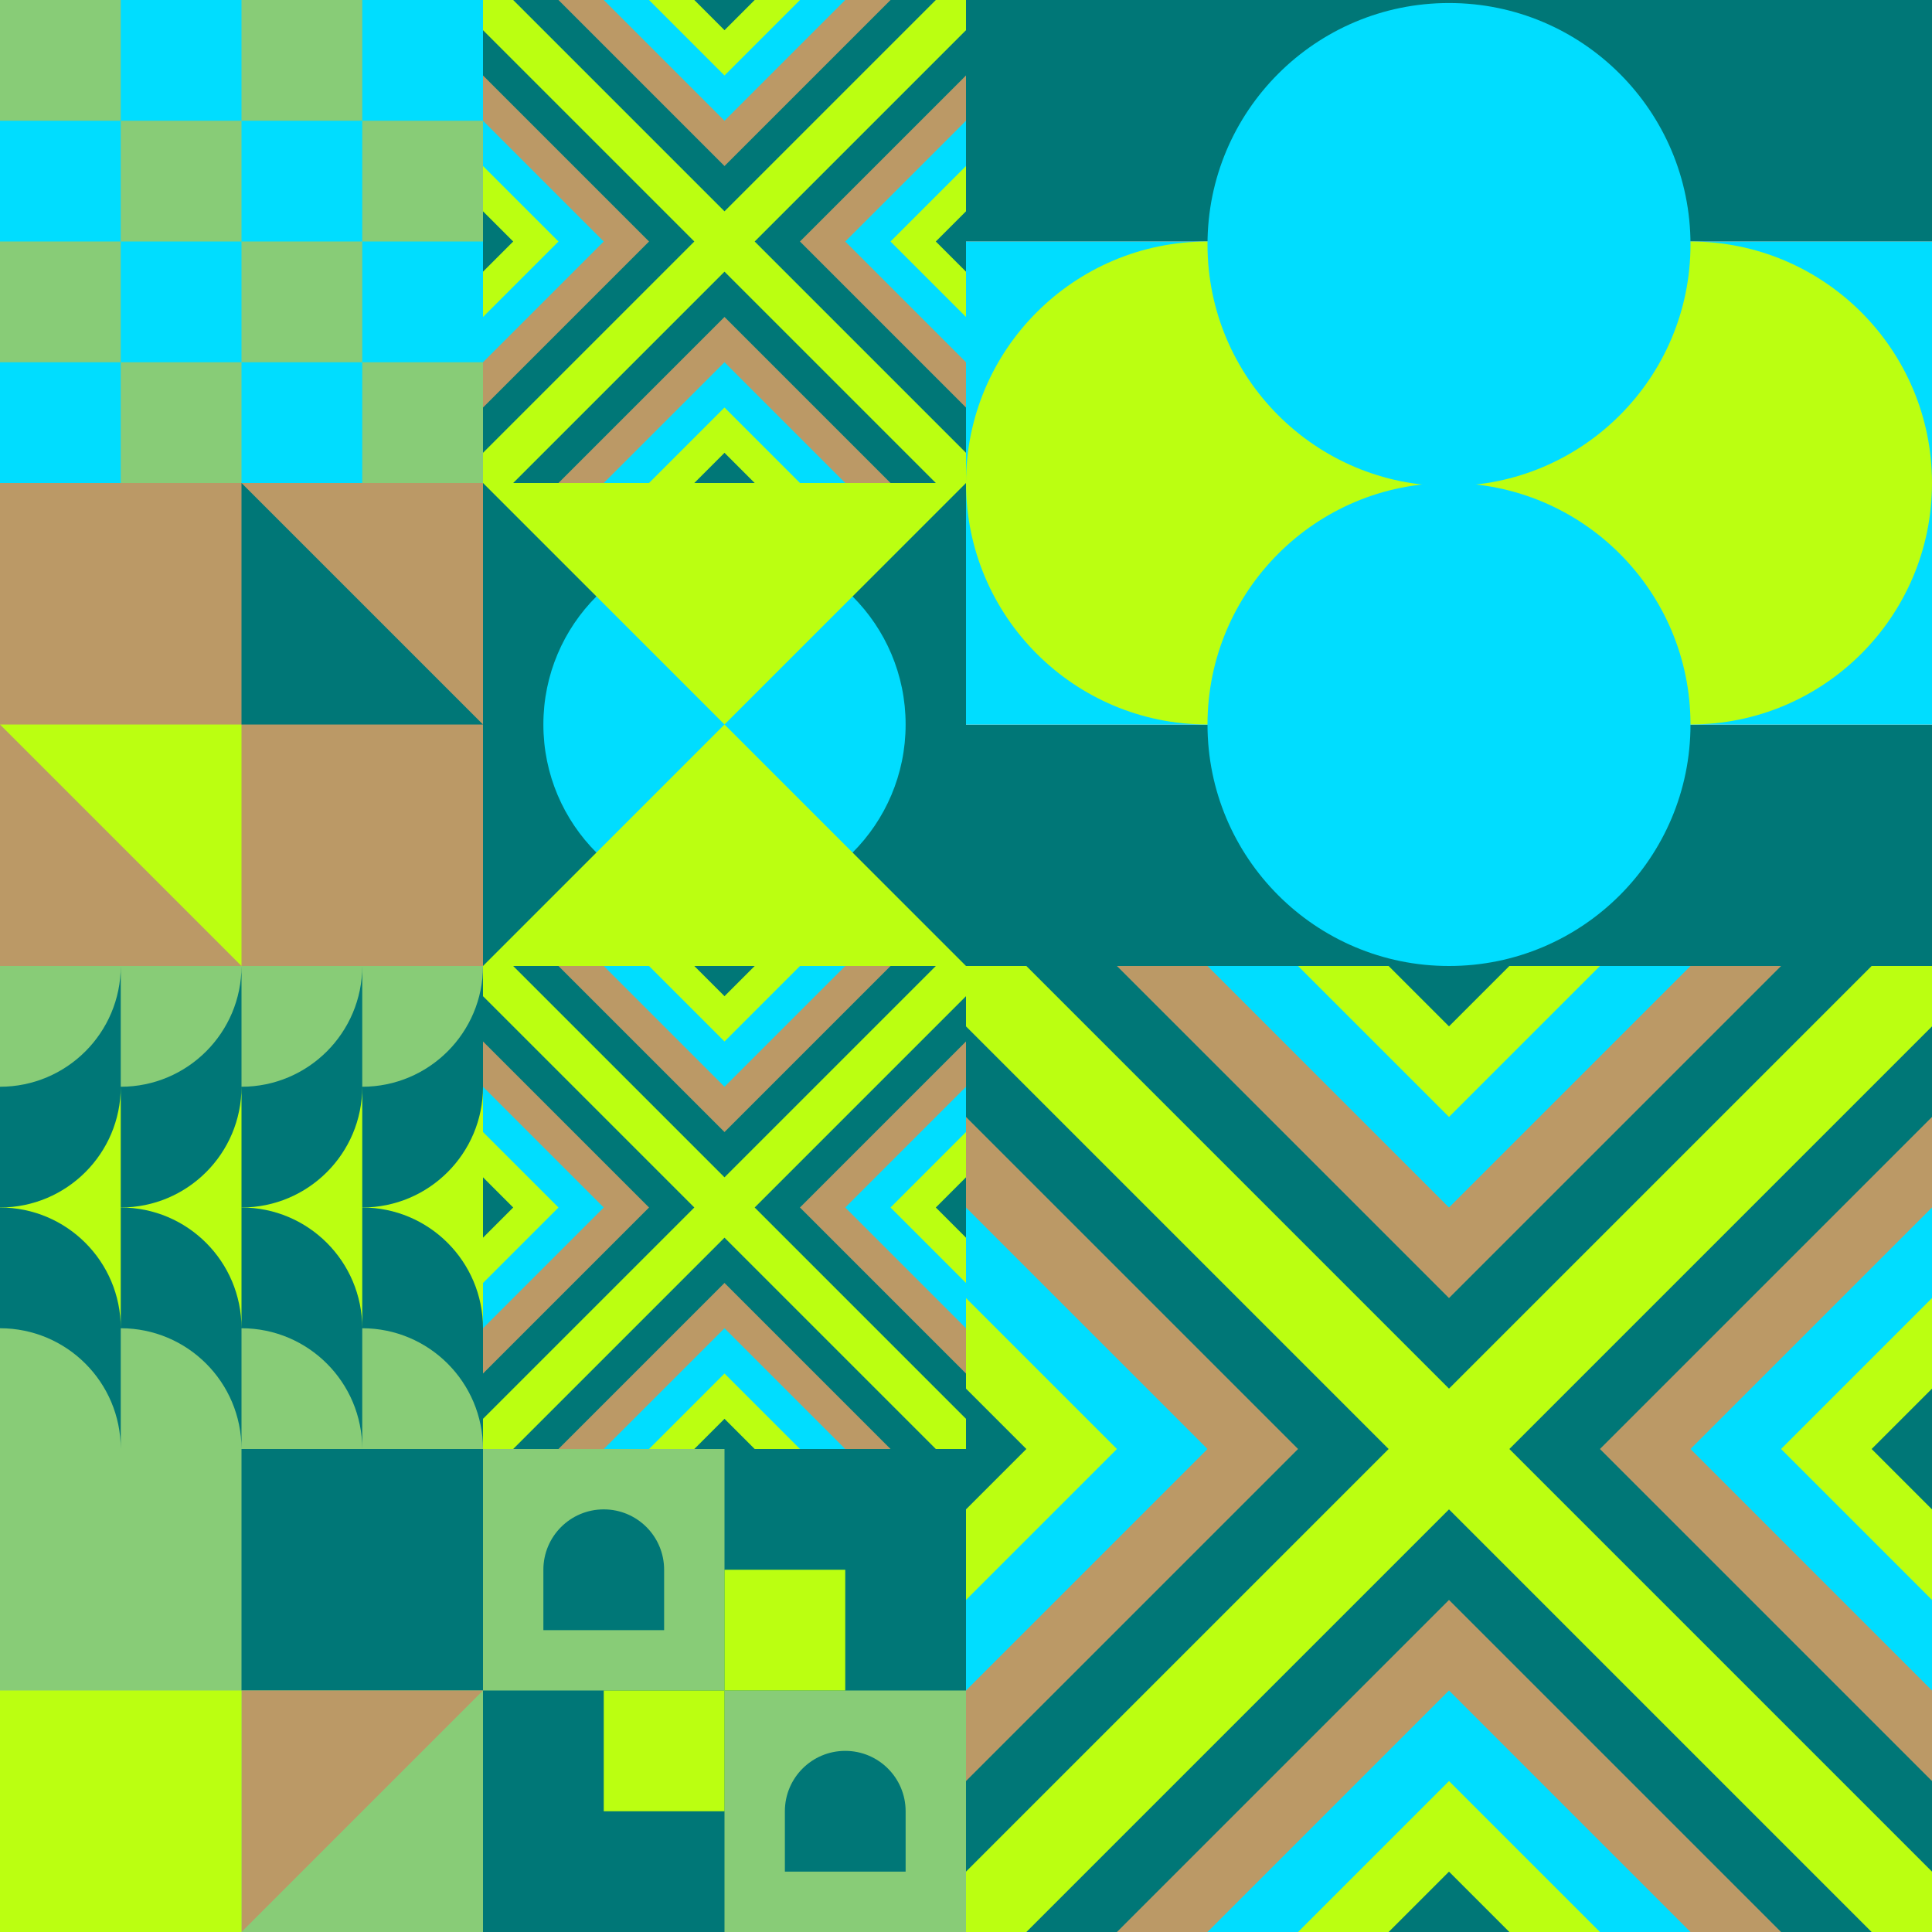 <svg id="geo" xmlns="http://www.w3.org/2000/svg" width="1280" height="1280" viewBox="0 0 1280 1280" fill="none" style="width:640px;height:640px"><g class="svg-image"><g class="block-0" transform="translate(0,0), scale(1), rotate(270, 160, 160)" height="320" width="320" clip-path="url(#trim)"><rect width="320" height="320" fill="white"/><rect y="320" width="320" height="320" transform="rotate(-90 0 320)" fill="#88cc77"/><rect y="80" width="80" height="80" transform="rotate(-90 0 80)" fill="#00ddff"/><rect x="160" y="80" width="80" height="80" transform="rotate(-90 160 80)" fill="#00ddff"/><rect x="80" y="160" width="80" height="80" transform="rotate(-90 80 160)" fill="#00ddff"/><rect x="240" y="160" width="80" height="80" transform="rotate(-90 240 160)" fill="#00ddff"/><rect y="240" width="80" height="80" transform="rotate(-90 0 240)" fill="#00ddff"/><rect x="160" y="240" width="80" height="80" transform="rotate(-90 160 240)" fill="#00ddff"/><rect x="80" y="320" width="80" height="80" transform="rotate(-90 80 320)" fill="#00ddff"/><rect x="240" y="320" width="80" height="80" transform="rotate(-90 240 320)" fill="#00ddff"/></g><g class="block-1" transform="translate(320,0), scale(1), rotate(0, 160, 160)" height="320" width="320" clip-path="url(#trim)"><rect width="320" height="320" fill="#007777"/><rect width="320" height="320" fill="#bbff11"/><path d="m160 180 140 140H20l140-140Z" fill="#007777"/><path d="m160 210 110 110H50l110-110Z" fill="#bb9966"/><path d="m160 240 80 80H80l80-80Z" fill="#00ddff"/><path d="m160 270 50 50H110l50-50Z" fill="#bbff11"/><path d="m160 300 20 20h-40l20-20ZM180 160 320 20v280L180 160Z" fill="#007777"/><path d="M210 160 320 50v220L210 160Z" fill="#bb9966"/><path d="m240 160 80-80v160l-80-80Z" fill="#00ddff"/><path d="m270 160 50-50v100l-50-50Z" fill="#bbff11"/><path d="m300 160 20-20v40l-20-20ZM140 160 0 20v280l140-140Z" fill="#007777"/><path d="M110 160 0 50v220l110-110Z" fill="#bb9966"/><path d="M80 160 0 80v160l80-80Z" fill="#00ddff"/><path d="M50 160 0 110v100l50-50Z" fill="#bbff11"/><path d="M20 160 0 140v40l20-20ZM160 140 20 0h280L160 140Z" fill="#007777"/><path d="M160 110 50 0h220L160 110Z" fill="#bb9966"/><path d="M160 80 80 0h160l-80 80Z" fill="#00ddff"/><path d="M160 50 110 0h100l-50 50Z" fill="#bbff11"/><path d="M160 20 140 0h40l-20 20Z" fill="#007777"/></g><g class="block-2" transform="translate(640,0), scale(2), rotate(0, 160, 160)" height="640" width="640" clip-path="url(#trim)"><rect width="320" height="320" fill="white"/><rect y="240" width="320" height="80" fill="#007777"/><rect y="80" width="320" height="160" fill="#00ddff"/><rect width="320" height="80" fill="#007777"/><circle cx="240" cy="160" r="80" fill="#bbff11"/><circle cx="80" cy="160" r="80" fill="#bbff11"/><circle cx="160" cy="240" r="80" fill="#00ddff"/><circle cx="160" cy="81" r="80" fill="#00ddff"/></g><g class="block-3" transform="translate(0,320), scale(1), rotate(90, 160, 160)" height="320" width="320" clip-path="url(#trim)"><rect width="320" height="320" fill="#007777"/><rect width="320" height="320" fill="#bb9966"/><path d="M160 320V160H320L160 320Z" fill="#bbff11"/><path d="M160 0V160H0L160 0Z" fill="#007777"/></g><g class="block-4" transform="translate(320,320), scale(1), rotate(0, 160, 160)" height="320" width="320" clip-path="url(#trim)"><style>@keyframes geo-56a0_t{0%,9.091%{transform:translate(160px,160px) scale(1,1);animation-timing-function:cubic-bezier(.4,0,.6,1)}50%,63.636%{transform:translate(160px,160px) scale(.8,.8);animation-timing-function:cubic-bezier(.4,0,.6,1)}to{transform:translate(160px,160px) scale(1,1)}}@keyframes geo-56a1_t{0%,9.091%,to{transform:translate(0,0);animation-timing-function:cubic-bezier(.4,0,.6,1)}50%,63.636%{transform:translate(0,96px);animation-timing-function:cubic-bezier(.4,0,.6,1)}}@keyframes geo-56a2_t{0%,9.091%,to{transform:translate(160px,80px) scaleY(-1) translate(-160px,-240px);animation-timing-function:cubic-bezier(.4,0,.6,1)}50%,63.636%{transform:translate(160px,-16px) scaleY(-1) translate(-160px,-240px);animation-timing-function:cubic-bezier(.4,0,.6,1)}}</style><rect width="320" height="320" fill="#007777"/><circle fill="#00ddff" transform="translate(160 160)" style="animation:2.2s ease-in-out infinite both geo-56a0_t" r="120"/><path d="M160 160 0 320h320L160 160Z" fill="#bbff11" style="animation:2.2s ease-in-out infinite both geo-56a1_t"/><path d="M160 160 0 320h320L160 160Z" fill="#bbff11" transform="matrix(1 0 0 -1 0 320)" style="animation:2.2s ease-in-out infinite both geo-56a2_t"/></g><g class="block-5" transform="translate(0,640), scale(1), rotate(270, 160, 160)" height="320" width="320" clip-path="url(#trim)"><rect width="320" height="320" fill="#bbff11"/><path d="M0 240h160c0 44.183-35.817 80-80 80H0v-80ZM0 160h160c0 44.183-35.817 80-80 80H0v-80ZM0 80h160c0 44.183-35.817 80-80 80H0V80ZM0 0h160c0 44.183-35.817 80-80 80H0V0Z" fill="#007777"/><path d="M-80 240H80c0 44.183-35.817 80-80 80h-80v-80ZM-80 160H80c0 44.183-35.817 80-80 80h-80v-80ZM-80 80H80c0 44.183-35.817 80-80 80h-80V80ZM-80 0H80c0 44.183-35.817 80-80 80h-80V0Z" fill="#88cc77"/><path d="M320 240H160c0 44.183 35.817 80 80 80h80v-80ZM320 160H160c0 44.183 35.817 80 80 80h80v-80ZM320 80H160c0 44.183 35.817 80 80 80h80V80ZM320 0H160c0 44.183 35.817 80 80 80h80V0Z" fill="#007777"/><path d="M400 240H240c0 44.183 35.817 80 80 80h80v-80ZM400 160H240c0 44.183 35.817 80 80 80h80v-80ZM400 80H240c0 44.183 35.817 80 80 80h80V80ZM400 0H240c0 44.183 35.817 80 80 80h80V0Z" fill="#88cc77"/></g><g class="block-6" transform="translate(320,640), scale(1), rotate(270, 160, 160)" height="320" width="320" clip-path="url(#trim)"><rect width="320" height="320" fill="#007777"/><rect width="320" height="320" fill="#bbff11"/><path d="m160 180 140 140H20l140-140Z" fill="#007777"/><path d="m160 210 110 110H50l110-110Z" fill="#bb9966"/><path d="m160 240 80 80H80l80-80Z" fill="#00ddff"/><path d="m160 270 50 50H110l50-50Z" fill="#bbff11"/><path d="m160 300 20 20h-40l20-20ZM180 160 320 20v280L180 160Z" fill="#007777"/><path d="M210 160 320 50v220L210 160Z" fill="#bb9966"/><path d="m240 160 80-80v160l-80-80Z" fill="#00ddff"/><path d="m270 160 50-50v100l-50-50Z" fill="#bbff11"/><path d="m300 160 20-20v40l-20-20ZM140 160 0 20v280l140-140Z" fill="#007777"/><path d="M110 160 0 50v220l110-110Z" fill="#bb9966"/><path d="M80 160 0 80v160l80-80Z" fill="#00ddff"/><path d="M50 160 0 110v100l50-50Z" fill="#bbff11"/><path d="M20 160 0 140v40l20-20ZM160 140 20 0h280L160 140Z" fill="#007777"/><path d="M160 110 50 0h220L160 110Z" fill="#bb9966"/><path d="M160 80 80 0h160l-80 80Z" fill="#00ddff"/><path d="M160 50 110 0h100l-50 50Z" fill="#bbff11"/><path d="M160 20 140 0h40l-20 20Z" fill="#007777"/></g><g class="block-7" transform="translate(640,640), scale(2), rotate(270, 160, 160)" height="640" width="640" clip-path="url(#trim)"><rect width="320" height="320" fill="#007777"/><rect width="320" height="320" fill="#bbff11"/><path d="m160 180 140 140H20l140-140Z" fill="#007777"/><path d="m160 210 110 110H50l110-110Z" fill="#bb9966"/><path d="m160 240 80 80H80l80-80Z" fill="#00ddff"/><path d="m160 270 50 50H110l50-50Z" fill="#bbff11"/><path d="m160 300 20 20h-40l20-20ZM180 160 320 20v280L180 160Z" fill="#007777"/><path d="M210 160 320 50v220L210 160Z" fill="#bb9966"/><path d="m240 160 80-80v160l-80-80Z" fill="#00ddff"/><path d="m270 160 50-50v100l-50-50Z" fill="#bbff11"/><path d="m300 160 20-20v40l-20-20ZM140 160 0 20v280l140-140Z" fill="#007777"/><path d="M110 160 0 50v220l110-110Z" fill="#bb9966"/><path d="M80 160 0 80v160l80-80Z" fill="#00ddff"/><path d="M50 160 0 110v100l50-50Z" fill="#bbff11"/><path d="M20 160 0 140v40l20-20ZM160 140 20 0h280L160 140Z" fill="#007777"/><path d="M160 110 50 0h220L160 110Z" fill="#bb9966"/><path d="M160 80 80 0h160l-80 80Z" fill="#00ddff"/><path d="M160 50 110 0h100l-50 50Z" fill="#bbff11"/><path d="M160 20 140 0h40l-20 20Z" fill="#007777"/></g><g class="block-8" transform="translate(0,960), scale(1), rotate(0, 160, 160)" height="320" width="320" clip-path="url(#trim)"><rect width="320" height="320" fill="#88cc77"/><path d="M160 160V0H320V160H160Z" fill="#007777"/><path d="M160 320V160H320L160 320Z" fill="#bb9966"/><path d="M0 320V160H160V320H0Z" fill="#bbff11"/></g><g class="block-9" transform="translate(320,960), scale(1), rotate(0, 160, 160)" height="320" width="320" clip-path="url(#trim)"><style>@keyframes geo-43a0_t{0%,50%,56.818%,6.818%,to{transform:translate(240px,80px) scale(1,1) translate(-240px,-80px)}25%,31.818%,75%,81.818%{transform:translate(240px,80px) scale(.5,.5) translate(-240px,-80px)}}@keyframes geo-43a1_t{0%,6.818%,to{transform:translate(0,0)}}@keyframes geo-43a2_t{0%,6.818%,to{transform:translate(0,0)}}@keyframes geo-43a3_t{0%,50%,56.818%,6.818%,to{transform:translate(80px,240px) scale(1,1) translate(-80px,-240px)}25%,31.818%,75%,81.818%{transform:translate(80px,240px) scale(.5,.5) translate(-80px,-240px)}}@keyframes geo-43a4_t{0%,6.818%,to{transform:translate(0,0)}25%,31.818%{transform:translate(0,80px)}50%,56.818%{transform:translate(-80px,80px)}75%,81.818%{transform:translate(-80px,0)}}@keyframes geo-43a5_t{0%,6.818%,to{transform:translate(0,0)}25%,31.818%{transform:translate(0,-80px)}50%,56.818%{transform:translate(80px,-80px)}75%,81.818%{transform:translate(80px,0)}}</style><rect width="320" height="320" fill="#88cc77"/><path d="M160 160V0h160v160H160Z" fill="#007777" style="animation:4.4s ease-in-out infinite both geo-43a0_t"/><path d="M40 120V80c0-22.1 17.9-40 40-40s40 17.9 40 40v40H40Z" fill="#007777" style="animation:4.4s ease-in-out infinite both geo-43a1_t"/><path d="M200 280v-40c0-22.1 17.9-40 40-40s40 17.9 40 40v40h-80Z" fill="#007777" style="animation:4.4s ease-in-out infinite both geo-43a2_t"/><path d="M0 320V160h160v160H0Z" fill="#007777" style="animation:4.4s ease-in-out infinite both geo-43a3_t"/><path d="M80 240v-80h80v80H80Z" fill="#bbff11" style="animation:4.4s ease-in-out infinite both geo-43a4_t"/><path d="M160 160V80h80v80h-80Z" fill="#bbff11" style="animation:4.4s ease-in-out infinite both geo-43a5_t"/></g></g><clipPath id="trim"><rect width="320" height="320" fill="white"/></clipPath><filter id="noiseFilter"><feTurbulence baseFrequency="0.5" result="noise"/><feColorMatrix type="saturate" values="0.10"/><feBlend in="SourceGraphic" in2="noise" mode="multiply"/></filter><rect transform="translate(0,0)" height="1280" width="1280" filter="url(#noiseFilter)" opacity="0.4"/></svg>
